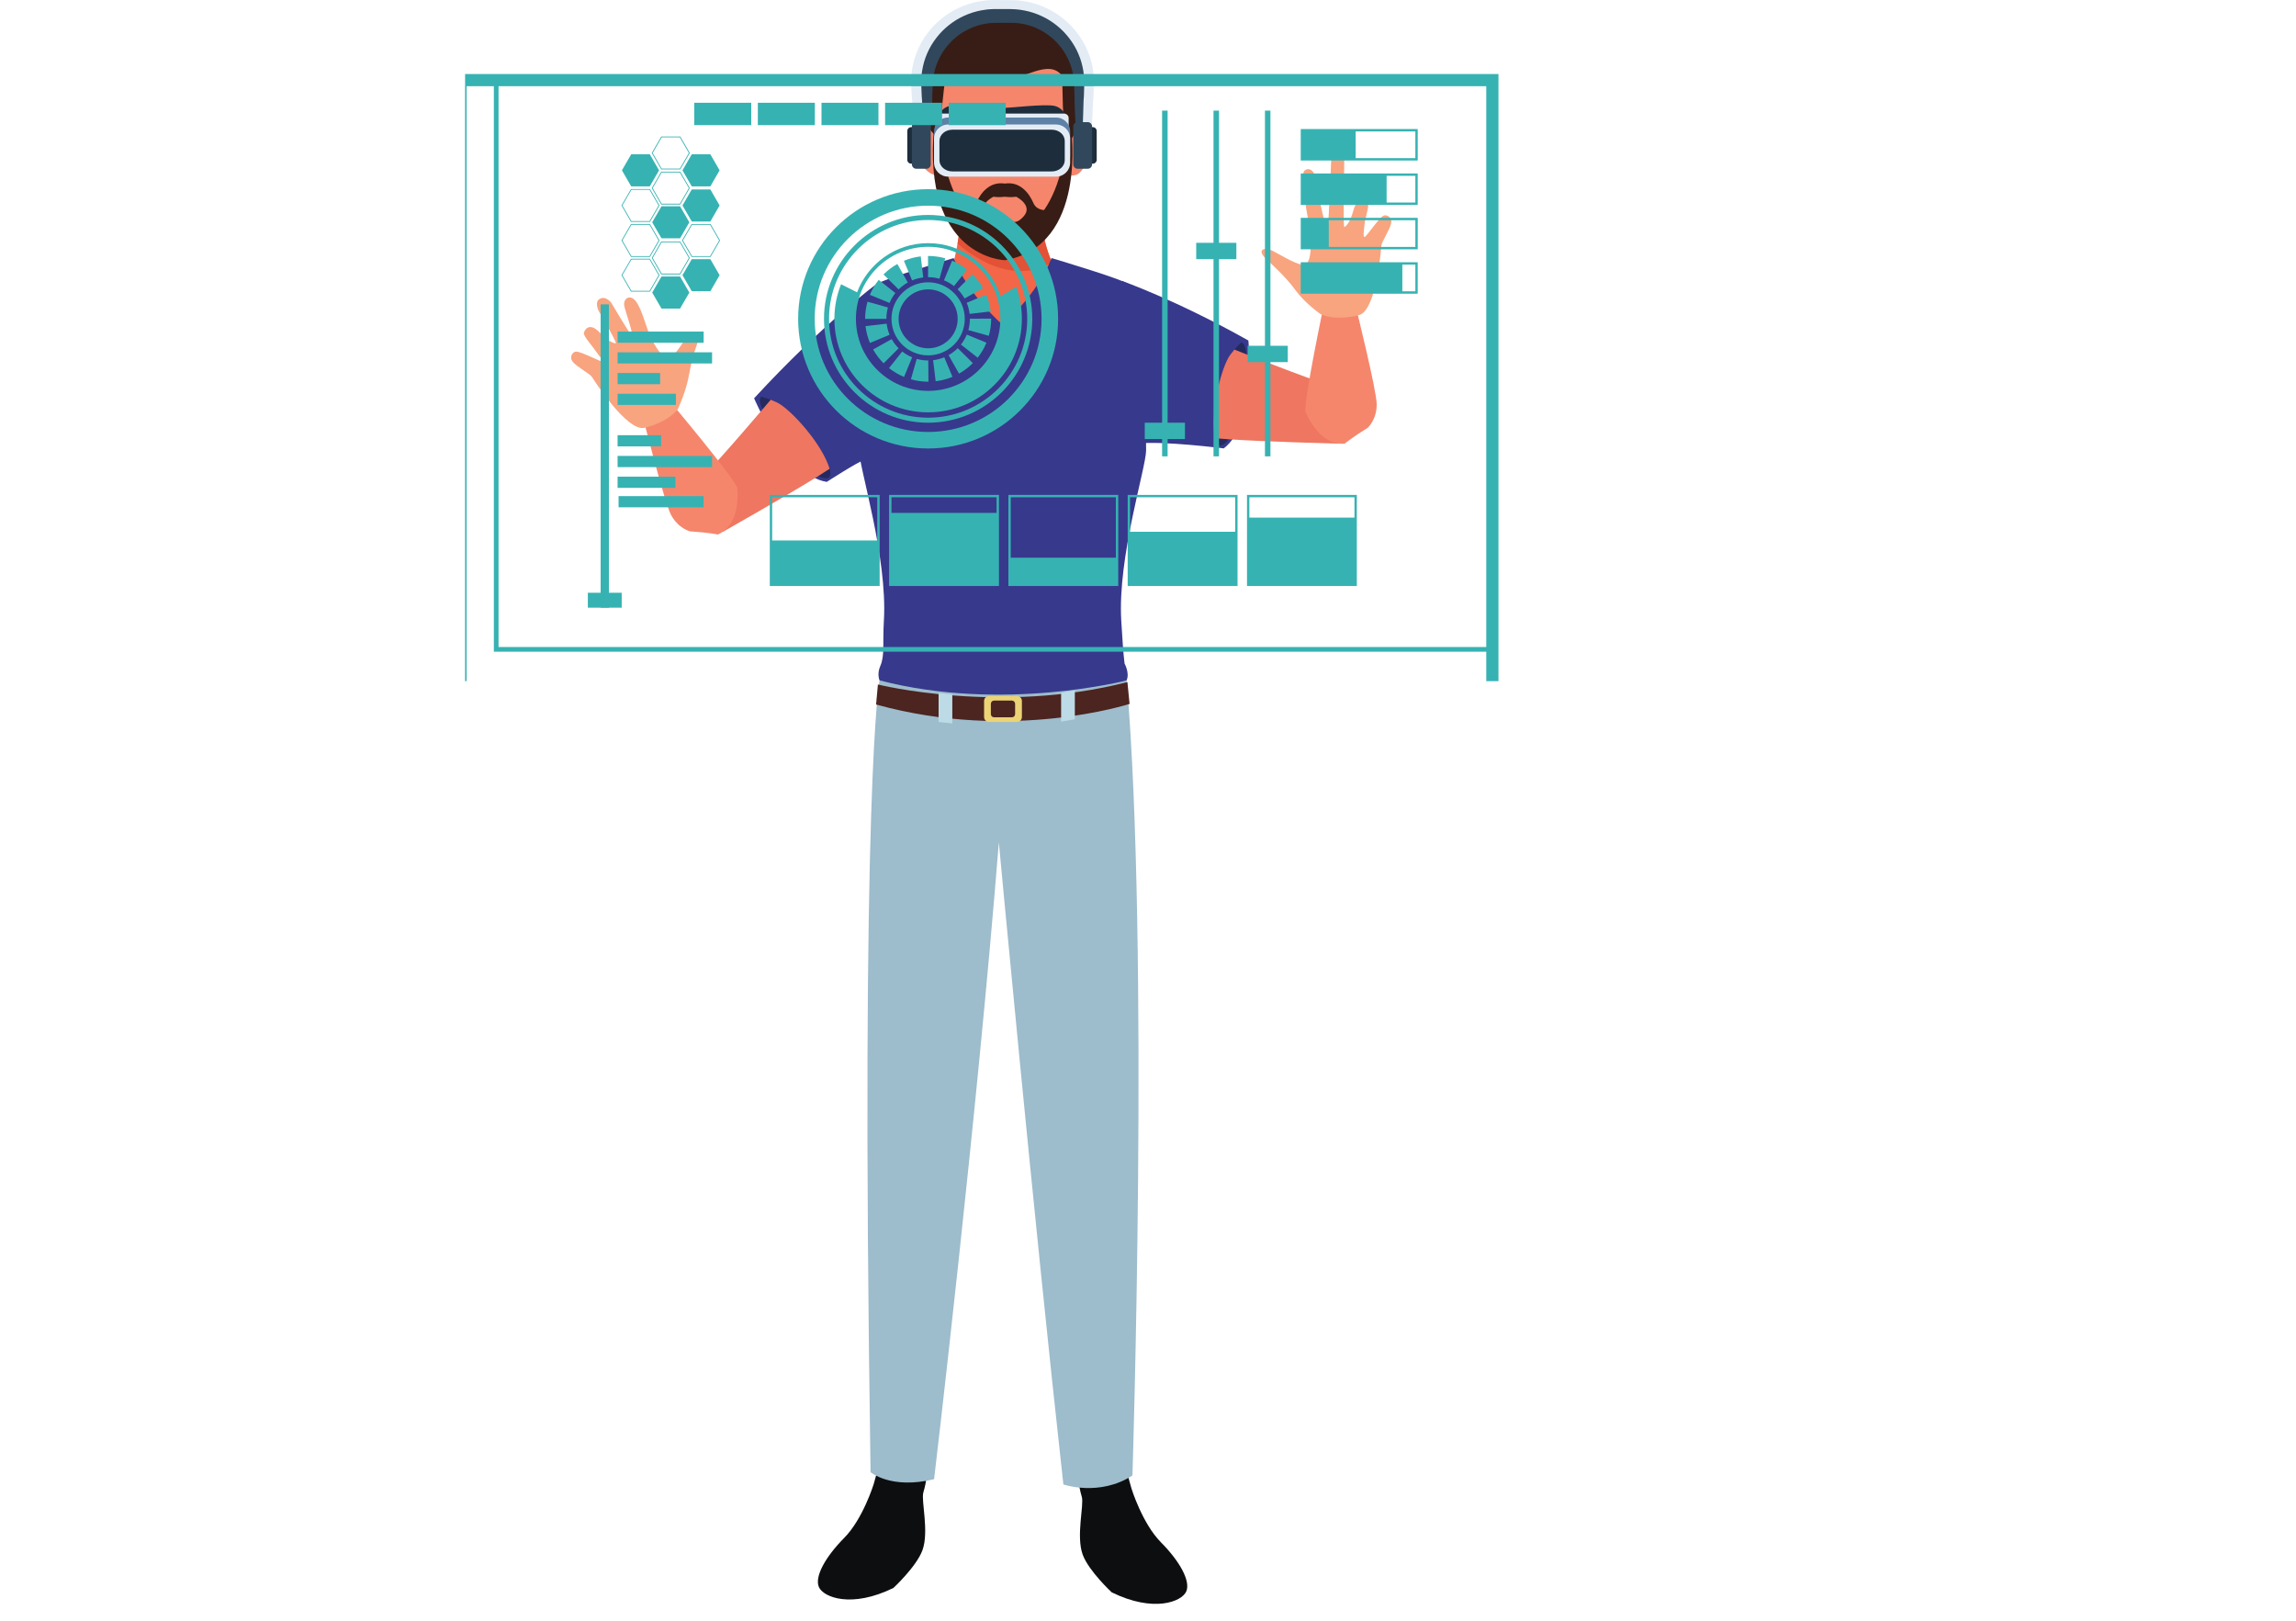 <svg xmlns="http://www.w3.org/2000/svg" xmlns:xlink="http://www.w3.org/1999/xlink" width="391" zoomAndPan="magnify" viewBox="0 0 293.25 207" height="276" preserveAspectRatio="xMidYMid meet" version="1.0"><defs><clipPath id="e7f3bf7996"><path d="M 59.402 3 L 196.738 3 L 196.738 87 L 59.402 87 Z M 59.402 3 " clip-rule="nonzero"/></clipPath></defs><path fill="#37398d" d="M 143.293 35.879 C 143.293 35.879 150.203 38.297 159.445 43.488 C 159.445 43.488 160.465 54.156 156.297 57.27 C 156.297 57.27 148.258 56.246 145.133 56.668 C 145.133 56.668 140.438 42.664 143.293 35.879 " fill-opacity="1" fill-rule="nonzero"/><path fill="#0c0e0f" d="M 138.172 191.184 C 138.477 192.207 137.414 196.176 138.285 198.559 C 139.051 200.648 141.992 203.375 141.992 203.375 C 147.336 205.996 150.938 204.578 151.512 203.258 C 152.086 201.938 150.676 199.402 148.281 196.988 C 145.891 194.578 144.516 190.117 144.516 190.117 L 143.895 187.914 C 143.832 186.547 142.586 186.863 142.586 186.863 C 141.625 187.117 140.887 187.137 140.324 187.035 C 140.324 187.035 139.512 187.242 139.836 189.426 C 139.836 189.426 138.672 187.309 138.062 186.344 C 138.062 186.344 137.207 187.918 138.172 191.184 " fill-opacity="1" fill-rule="nonzero"/><path fill="#0c0e0f" d="M 117.93 190.625 C 117.629 191.645 118.688 195.617 117.816 197.996 C 117.051 200.09 114.109 202.812 114.109 202.812 C 108.766 205.438 105.168 204.016 104.59 202.699 C 104.016 201.379 105.426 198.84 107.82 196.426 C 110.211 194.016 111.586 189.559 111.586 189.559 L 112.207 187.352 C 112.273 185.988 113.52 186.301 113.52 186.301 C 114.477 186.559 115.215 186.574 115.777 186.477 C 115.777 186.477 116.59 186.684 116.266 188.863 C 116.266 188.863 117.43 186.75 118.043 185.785 C 118.043 185.785 118.898 187.355 117.93 190.625 " fill-opacity="1" fill-rule="nonzero"/><path fill="#9dbccc" d="M 112.336 86.898 C 112.336 86.898 109.84 99.793 111.191 188.023 C 111.191 188.023 113.785 190.266 119.305 188.922 C 119.305 188.922 124.801 142.512 127.574 107.578 C 127.574 107.578 131.949 154.75 135.816 189.594 C 135.816 189.594 140.422 191.184 144.637 188.449 C 144.637 188.449 146.809 120.871 143.895 86.898 C 143.895 86.898 132.066 88.246 128.102 88.246 C 124.148 88.246 112.336 86.898 112.336 86.898 " fill-opacity="1" fill-rule="nonzero"/><path fill="#4c2420" d="M 112.129 87.426 C 112.129 87.426 127.719 91.301 143.996 87.117 L 144.273 89.902 C 144.273 89.902 129.219 94.793 111.895 89.977 L 112.129 87.426 " fill-opacity="1" fill-rule="nonzero"/><path fill="#bcdbe6" d="M 121.633 92.402 L 119.879 92.211 L 119.879 88.504 L 121.633 88.695 L 121.633 92.402 " fill-opacity="1" fill-rule="nonzero"/><path fill="#ebd376" d="M 130.52 91.574 C 130.52 91.926 130.234 92.211 129.883 92.211 L 126.324 92.211 C 125.973 92.211 125.688 91.926 125.688 91.574 L 125.688 89.523 C 125.688 89.172 125.973 88.887 126.324 88.887 L 129.883 88.887 C 130.234 88.887 130.52 89.172 130.52 89.523 L 130.52 91.574 " fill-opacity="1" fill-rule="nonzero"/><path fill="#4c2420" d="M 129.652 91.207 C 129.652 91.434 129.469 91.613 129.246 91.613 L 126.961 91.613 C 126.734 91.613 126.555 91.434 126.555 91.207 L 126.555 89.891 C 126.555 89.664 126.734 89.48 126.961 89.48 L 129.246 89.48 C 129.469 89.48 129.652 89.664 129.652 89.891 L 129.652 91.207 " fill-opacity="1" fill-rule="nonzero"/><path fill="#bcdbe6" d="M 137.281 91.863 L 135.527 92.168 L 135.527 88.457 L 137.281 88.16 L 137.281 91.863 " fill-opacity="1" fill-rule="nonzero"/><path fill="#f36647" d="M 135.676 34.352 C 135.145 34.219 134.562 33.922 134.562 33.922 C 131.797 28.461 132.289 16.391 132.289 16.391 C 132.289 16.391 123.227 21.902 123.152 23.16 C 122.844 28.199 122.203 32.875 121.395 34.586 C 121.309 34.77 120.961 34.973 120.453 35.184 L 120.453 45.906 L 135.414 43.637 L 135.676 34.352 " fill-opacity="1" fill-rule="nonzero"/><path fill="#e35136" d="M 123.152 23.16 C 122.973 26.113 122.676 28.938 122.301 31.117 C 125.242 33.59 129.812 36.133 134.371 33.52 C 131.82 27.895 132.289 16.391 132.289 16.391 C 132.289 16.391 123.227 21.902 123.152 23.16 " fill-opacity="1" fill-rule="nonzero"/><path fill="#37398d" d="M 112.434 85.059 C 113.023 83.715 112.715 82.227 112.891 79.293 C 113.383 71.152 109.73 59.77 109.719 57.516 C 109.676 46.984 111.887 36.328 111.887 36.328 C 112.57 35.73 120.484 33.355 121.801 32.961 C 123.582 37.598 128.008 41.441 128.008 41.441 C 128.02 41.434 128.035 41.422 128.051 41.414 C 128.066 41.422 128.082 41.434 128.098 41.441 C 128.098 41.441 132.523 37.598 134.301 32.961 C 135.621 33.355 143.535 35.73 144.215 36.328 C 144.215 36.328 146.43 46.984 146.383 57.516 C 146.375 59.77 142.719 71.152 143.211 79.293 C 143.391 82.227 143.461 83.297 143.633 84.754 C 143.633 84.754 144.309 85.953 143.895 86.898 C 143.895 86.898 128.102 90.996 112.336 86.898 C 112.336 86.898 111.977 86.094 112.434 85.059 " fill-opacity="1" fill-rule="nonzero"/><path fill="#f5866c" d="M 137.281 16.594 C 137.391 13.379 137.23 10.906 137.23 10.906 C 136.938 5.84 132.594 4.895 128.285 5.016 C 123.973 4.895 119.633 5.84 119.34 10.906 C 119.34 10.906 119.18 13.379 119.289 16.594 C 116.773 14.691 116.398 17.59 117.219 19.941 C 117.934 21.949 119.195 22.426 119.812 22.414 C 119.883 22.875 119.965 23.332 120.055 23.781 C 120.754 27.203 124.895 31.492 127.188 32.441 C 127.188 32.441 127.465 32.582 128.285 32.582 C 129.105 32.582 129.383 32.441 129.383 32.441 C 131.676 31.492 135.816 27.203 136.516 23.781 C 136.609 23.332 136.688 22.875 136.762 22.414 C 137.375 22.426 138.117 22.422 138.832 20.414 C 139.652 18.062 139.797 14.691 137.281 16.594 " fill-opacity="1" fill-rule="nonzero"/><path fill="#371d15" d="M 118.496 16.176 C 118.496 16.176 119.414 17.469 119.793 17.426 C 120.172 17.371 120.062 14.922 120.781 9.66 C 120.781 9.66 121.988 10.578 127.734 10.352 C 130.73 10.23 133.969 7.391 135.676 9.711 C 135.676 9.711 135.707 16.836 136.168 17.711 C 136.75 18.82 137.531 16.25 137.531 16.25 C 137.531 16.25 141 4.75 130.352 2.887 C 130.352 2.887 115.625 0.16 118.496 16.176 " fill-opacity="1" fill-rule="nonzero"/><path fill="#371d15" d="M 119.773 15.215 C 119.773 15.215 120.465 29.719 128.352 30.152 C 128.352 30.152 135.379 30.145 136.387 16.273 L 136.793 16.453 C 136.793 16.453 138.969 31.379 128.352 33.234 C 128.352 33.234 117.645 32.969 119.328 16.012 L 119.773 15.215 " fill-opacity="1" fill-rule="nonzero"/><path fill="#371d15" d="M 130.742 27.633 C 129.496 29.027 129.059 27.938 128.336 27.996 C 127.613 27.938 127.172 29.027 125.926 27.633 C 124.68 26.238 126.867 25.129 126.867 25.129 C 127.598 25.234 128.336 25.129 128.336 25.129 C 128.336 25.129 129.07 25.234 129.801 25.129 C 129.801 25.129 131.992 26.238 130.742 27.633 Z M 131.988 25.934 C 131.441 24.66 130.285 23.145 128.336 23.445 C 126.383 23.145 125.23 24.66 124.68 25.934 C 124.133 27.207 122.367 26.781 122.367 26.781 C 122.367 26.781 123.039 28.543 123.707 29.148 C 124.379 29.754 128.336 30.469 128.336 30.469 C 128.336 30.469 132.293 29.754 132.957 29.148 C 133.629 28.543 134.301 26.781 134.301 26.781 C 134.301 26.781 132.535 27.207 131.988 25.934 " fill-opacity="1" fill-rule="nonzero"/><path fill="#e3ecf5" d="M 116.859 17.473 C 116.82 17.109 116.793 16.75 116.758 16.387 L 116.672 15.305 C 116.641 14.945 116.617 14.582 116.594 14.219 L 116.527 13.137 L 116.531 13.211 L 116.473 12.582 C 116.465 12.473 116.461 12.383 116.453 12.285 L 116.391 11.145 L 116.387 11.004 L 116.379 10.934 L 116.379 10.832 L 116.371 10.547 L 116.367 10.402 C 116.367 10.355 116.371 10.293 116.375 10.238 C 116.379 10.012 116.387 9.785 116.41 9.578 L 116.441 9.258 L 116.484 8.938 C 116.508 8.727 116.559 8.516 116.598 8.305 C 116.773 7.461 117.07 6.645 117.453 5.867 C 117.547 5.672 117.656 5.484 117.758 5.293 C 117.871 5.109 117.98 4.922 118.102 4.742 C 118.227 4.562 118.348 4.383 118.48 4.215 C 118.547 4.129 118.609 4.039 118.68 3.957 L 118.887 3.703 C 119.453 3.047 120.105 2.461 120.816 1.953 C 121.527 1.449 122.305 1.035 123.117 0.723 C 123.934 0.406 124.789 0.195 125.656 0.086 C 125.762 0.07 125.871 0.059 125.98 0.047 L 126.305 0.023 C 126.523 0.004 126.742 0.004 126.957 0 C 127.074 -0.004 127.16 -0.004 127.258 0 L 127.543 0 L 128.117 0.008 L 128.688 0.012 L 129.117 0.012 L 129.223 0.016 L 129.297 0.02 L 129.582 0.027 L 129.652 0.027 L 129.688 0.031 L 129.73 0.035 L 129.902 0.047 L 130.25 0.078 C 130.359 0.09 130.465 0.105 130.574 0.121 C 131.434 0.242 132.285 0.461 133.09 0.789 C 133.891 1.117 134.656 1.531 135.355 2.039 C 136.055 2.551 136.695 3.137 137.246 3.793 C 137.801 4.449 138.277 5.164 138.652 5.934 C 139.027 6.699 139.316 7.508 139.496 8.34 C 139.668 9.168 139.75 10.016 139.719 10.855 L 139.672 12 L 139.656 12.285 L 139.652 12.43 L 139.652 12.465 L 139.648 12.516 L 139.648 12.531 L 139.641 12.602 L 139.598 13.172 L 139.598 13.137 C 139.586 13.496 139.566 13.859 139.547 14.219 L 139.496 15.305 C 139.48 15.668 139.457 16.027 139.438 16.387 C 139.418 16.75 139.398 17.113 139.371 17.473 L 138.07 17.48 C 138.039 17.117 138.016 16.758 137.992 16.398 C 137.969 16.035 137.941 15.676 137.922 15.316 L 137.859 14.23 C 137.84 13.867 137.816 13.508 137.801 13.145 L 137.801 13.109 L 137.797 12.539 L 137.793 12.469 L 137.793 12.449 C 137.793 12.441 137.793 12.504 137.793 12.473 L 137.793 12.43 L 137.785 12.285 L 137.773 12 L 137.723 10.863 C 137.684 10.184 137.574 9.508 137.383 8.863 C 137.203 8.215 136.93 7.594 136.602 7.012 C 136.273 6.426 135.867 5.891 135.414 5.402 C 134.965 4.914 134.449 4.488 133.898 4.121 C 133.352 3.75 132.758 3.457 132.141 3.23 C 131.988 3.172 131.828 3.129 131.672 3.074 C 131.516 3.027 131.355 2.988 131.199 2.945 C 130.875 2.875 130.555 2.812 130.227 2.781 C 130.148 2.77 130.062 2.758 129.984 2.754 L 129.762 2.738 L 129.648 2.73 L 129.621 2.73 L 129.582 2.727 L 129.512 2.727 L 129.227 2.723 L 128.117 2.73 L 127.543 2.734 L 127.258 2.734 C 127.164 2.738 127.062 2.738 126.988 2.742 C 126.82 2.75 126.656 2.746 126.496 2.766 L 126.254 2.785 C 126.172 2.793 126.09 2.805 126.008 2.816 C 125.363 2.898 124.727 3.059 124.121 3.301 C 123.516 3.535 122.93 3.836 122.395 4.207 C 121.859 4.578 121.355 5.004 120.918 5.492 C 120.473 5.973 120.082 6.504 119.762 7.078 L 119.641 7.293 C 119.602 7.363 119.566 7.441 119.531 7.516 C 119.453 7.66 119.391 7.812 119.324 7.965 C 119.258 8.113 119.203 8.27 119.141 8.422 C 119.094 8.582 119.035 8.738 118.988 8.895 C 118.949 9.055 118.898 9.215 118.863 9.379 L 118.809 9.621 L 118.766 9.867 C 118.73 10.035 118.715 10.188 118.695 10.34 C 118.688 10.383 118.684 10.414 118.68 10.461 L 118.668 10.602 L 118.645 10.887 L 118.586 12 L 118.57 12.285 C 118.566 12.379 118.559 12.48 118.555 12.562 L 118.539 13.074 L 118.543 13.148 L 118.465 14.23 C 118.434 14.594 118.41 14.953 118.375 15.316 L 118.277 16.398 C 118.242 16.758 118.207 17.117 118.164 17.48 L 116.859 17.473 " fill-opacity="1" fill-rule="nonzero"/><path fill="#31475b" d="M 117.973 16.801 C 117.949 16.469 117.93 16.141 117.91 15.809 L 117.855 14.816 C 117.836 14.484 117.824 14.152 117.809 13.82 L 117.766 12.828 L 117.77 12.875 C 117.754 12.688 117.738 12.504 117.727 12.312 C 117.719 12.219 117.715 12.133 117.715 12.047 L 117.703 11.785 L 117.664 10.723 L 117.66 10.461 L 117.66 10.328 C 117.66 10.285 117.664 10.23 117.664 10.184 C 117.676 9.988 117.684 9.789 117.707 9.602 L 117.734 9.32 L 117.777 9.039 C 117.805 8.848 117.848 8.664 117.883 8.477 C 118.043 7.73 118.309 7.008 118.652 6.324 C 118.992 5.641 119.434 5.004 119.93 4.422 C 120.434 3.84 121.008 3.324 121.637 2.879 C 122.266 2.434 122.953 2.07 123.672 1.793 C 124.391 1.516 125.145 1.328 125.91 1.234 C 126.004 1.223 126.102 1.211 126.195 1.199 L 126.484 1.18 C 126.676 1.16 126.867 1.164 127.059 1.156 C 127.16 1.156 127.242 1.156 127.328 1.156 L 127.594 1.156 L 128.117 1.16 L 129.035 1.16 L 129.188 1.164 C 129.367 1.172 129.523 1.172 129.734 1.191 L 130.035 1.219 C 130.133 1.227 130.227 1.242 130.324 1.254 C 131.086 1.359 131.832 1.555 132.543 1.84 C 133.258 2.125 133.938 2.488 134.555 2.938 C 135.176 3.383 135.746 3.898 136.238 4.48 C 136.73 5.059 137.16 5.691 137.5 6.367 C 137.836 7.047 138.098 7.762 138.258 8.5 C 138.422 9.234 138.504 9.988 138.484 10.738 L 138.445 12.047 L 138.441 12.18 L 138.438 12.211 L 138.438 12.262 L 138.434 12.328 L 138.398 12.852 L 138.398 12.828 L 138.336 14.816 C 138.328 15.145 138.312 15.477 138.301 15.809 L 138.262 16.801 L 137.418 16.805 L 137.367 15.812 C 137.348 15.48 137.332 15.152 137.316 14.82 L 137.234 12.836 L 137.234 12.812 L 137.238 12.289 L 137.238 12.207 C 137.238 12.199 137.238 12.238 137.238 12.219 L 137.238 12.18 L 137.23 12.047 L 137.223 11.785 L 137.191 10.742 C 137.164 10.094 137.07 9.453 136.898 8.836 C 136.734 8.215 136.477 7.625 136.172 7.062 C 135.867 6.504 135.484 5.988 135.055 5.516 C 134.629 5.047 134.141 4.637 133.613 4.281 C 133.094 3.922 132.523 3.637 131.934 3.414 C 131.344 3.191 130.727 3.043 130.102 2.973 L 129.867 2.945 L 129.645 2.93 C 129.508 2.918 129.312 2.922 129.145 2.914 L 128.117 2.914 L 127.594 2.918 L 127.328 2.922 C 127.242 2.922 127.152 2.922 127.078 2.922 C 126.922 2.93 126.762 2.926 126.605 2.941 L 126.371 2.961 L 126.137 2.992 C 125.516 3.074 124.902 3.23 124.316 3.461 C 123.734 3.691 123.172 3.977 122.66 4.336 C 122.145 4.695 121.66 5.105 121.246 5.574 C 120.82 6.043 120.449 6.555 120.145 7.109 C 120.07 7.246 119.996 7.387 119.93 7.527 C 119.855 7.672 119.797 7.816 119.738 7.961 C 119.672 8.105 119.625 8.258 119.566 8.402 C 119.52 8.555 119.469 8.703 119.426 8.859 C 119.387 9.012 119.34 9.164 119.312 9.32 L 119.262 9.555 L 119.227 9.789 C 119.195 9.949 119.184 10.098 119.168 10.25 C 119.164 10.289 119.156 10.324 119.156 10.363 L 119.145 10.496 L 119.129 10.758 L 119.09 11.785 L 119.078 12.047 C 119.078 12.133 119.07 12.223 119.07 12.301 C 119.07 12.461 119.07 12.625 119.066 12.785 L 119.07 12.836 L 119.016 13.828 C 118.996 14.16 118.98 14.488 118.957 14.82 L 118.895 15.812 C 118.867 16.145 118.848 16.477 118.816 16.805 L 117.973 16.801 " fill-opacity="1" fill-rule="nonzero"/><path fill="#1d2d3c" d="M 134.691 13.527 C 133.516 13.246 129 13.777 127.992 13.805 C 126.98 13.777 122.469 13.246 121.289 13.527 C 120.113 13.805 119.719 15.016 119.719 15.016 L 127.992 15.426 L 136.262 15.016 C 136.262 15.016 135.867 13.805 134.691 13.527 " fill-opacity="1" fill-rule="nonzero"/><path fill="#e3ecf5" d="M 136.488 16.457 C 136.488 16.762 136.215 17.016 135.875 17.016 L 120.109 17.016 C 119.77 17.016 119.496 16.762 119.496 16.457 L 119.496 15.062 C 119.496 14.754 119.77 14.504 120.109 14.504 L 135.875 14.504 C 136.215 14.504 136.488 14.754 136.488 15.062 L 136.488 16.457 " fill-opacity="1" fill-rule="nonzero"/><path fill="#5d81a7" d="M 136.684 19.879 C 136.684 20.867 135.879 21.672 134.891 21.672 L 121.094 21.672 C 120.102 21.672 119.301 20.867 119.301 19.879 L 119.301 16.805 C 119.301 15.816 120.102 15.012 121.094 15.012 L 134.891 15.012 C 135.879 15.012 136.684 15.816 136.684 16.805 L 136.684 19.879 " fill-opacity="1" fill-rule="nonzero"/><path fill="#e3ecf5" d="M 136.68 20.77 C 136.68 21.758 135.879 22.559 134.887 22.559 L 121.094 22.559 C 120.102 22.559 119.297 21.758 119.297 20.77 L 119.297 17.695 C 119.297 16.703 120.102 15.902 121.094 15.902 L 134.887 15.902 C 135.879 15.902 136.68 16.703 136.68 17.695 L 136.68 20.77 " fill-opacity="1" fill-rule="nonzero"/><path fill="#1d2d3c" d="M 135.992 20.461 C 135.992 21.254 135.254 21.895 134.344 21.895 L 121.641 21.895 C 120.727 21.895 119.988 21.254 119.988 20.461 L 119.988 18 C 119.988 17.207 120.727 16.566 121.641 16.566 L 134.344 16.566 C 135.254 16.566 135.992 17.207 135.992 18 L 135.992 20.461 " fill-opacity="1" fill-rule="nonzero"/><path fill="#1d2d3c" d="M 140.074 20.406 C 140.074 20.684 139.852 20.906 139.57 20.906 C 139.293 20.906 139.066 20.684 139.066 20.406 L 139.066 16.742 C 139.066 16.461 139.293 16.238 139.57 16.238 C 139.852 16.238 140.074 16.461 140.074 16.742 L 140.074 20.406 " fill-opacity="1" fill-rule="nonzero"/><path fill="#31475b" d="M 139.484 20.992 C 139.484 21.301 139.234 21.555 138.926 21.555 L 137.633 21.555 C 137.324 21.555 137.074 21.301 137.074 20.992 L 137.074 16.156 C 137.074 15.848 137.324 15.598 137.633 15.598 L 138.926 15.598 C 139.234 15.598 139.484 15.848 139.484 16.156 L 139.484 20.992 " fill-opacity="1" fill-rule="nonzero"/><path fill="#1d2d3c" d="M 115.879 20.406 C 115.879 20.684 116.105 20.906 116.383 20.906 C 116.66 20.906 116.887 20.684 116.887 20.406 L 116.887 16.742 C 116.887 16.461 116.66 16.238 116.383 16.238 C 116.105 16.238 115.879 16.461 115.879 16.742 L 115.879 20.406 " fill-opacity="1" fill-rule="nonzero"/><path fill="#31475b" d="M 116.469 20.992 C 116.469 21.301 116.719 21.555 117.027 21.555 L 118.316 21.555 C 118.625 21.555 118.879 21.301 118.879 20.992 L 118.879 16.156 C 118.879 15.848 118.625 15.598 118.316 15.598 L 117.027 15.598 C 116.719 15.598 116.469 15.848 116.469 16.156 L 116.469 20.992 " fill-opacity="1" fill-rule="nonzero"/><path fill="#252a5e" d="M 159.195 45.801 C 159.195 46.996 158.828 51.66 158.414 52.984 C 158.016 54.266 157.465 55.395 156.926 56.105 C 156.176 57.09 155.449 57.277 155.184 55.957 C 154.52 52.645 155.98 46.883 157.117 45.324 C 157.863 44.309 158.535 43.746 158.535 43.746 C 158.98 43.777 159.191 44.629 159.195 45.801 " fill-opacity="1" fill-rule="nonzero"/><path fill="#ef7661" d="M 171.008 56.668 C 171.008 56.668 161.273 56.406 156.926 56.105 C 156.102 56.047 155.484 55.996 155.184 55.957 C 154.52 52.645 155.98 46.883 157.117 45.324 C 157.121 45.324 157.652 44.648 157.656 44.648 C 157.656 44.648 167.105 48.402 169.707 49.156 C 169.707 49.156 171.008 55.254 171.008 56.668 " fill-opacity="1" fill-rule="nonzero"/><path fill="#f5866c" d="M 169.203 38.363 C 169.203 38.363 166.371 51.754 166.762 52.629 C 167.152 53.504 168.715 56.887 171.742 56.668 C 171.742 56.668 172.773 55.809 174.672 54.652 C 174.672 54.652 175.84 53.637 175.836 51.641 C 175.836 49.887 173.109 38.945 173.109 38.945 L 169.203 38.363 " fill-opacity="1" fill-rule="nonzero"/><path fill="#f8a47f" d="M 168.715 40.152 C 168.715 40.152 166.715 38.793 165.445 37.039 C 164.176 35.285 162.227 33.578 161.637 32.996 C 160.465 31.844 161.539 31.535 162.516 32.023 C 163.621 32.574 165.934 34.066 166.715 33.777 C 167.492 33.484 167.559 30.871 167.266 29.117 C 166.973 27.363 165.965 22.414 166.617 21.797 C 167.07 21.371 167.691 21.699 167.883 22.285 C 168.078 22.871 169.141 29.297 169.547 29.004 C 169.723 28.875 170.031 20.223 170.031 20.223 C 170.031 20.223 170.145 19.008 171.203 19.266 C 171.582 19.359 171.691 19.852 171.691 20.434 C 171.691 21.02 171.527 28.48 171.691 29.004 C 171.691 29.004 172.324 28.816 172.863 26.863 C 173.383 24.98 174.375 25.598 174.668 25.887 C 174.965 26.18 174.375 27.707 174.281 28.68 C 174.18 29.652 174.086 30.223 174.281 30.27 C 174.477 30.32 176.141 27.77 176.727 27.535 C 177.109 27.383 177.863 27.738 177.668 28.566 C 177.477 29.395 176.477 30.859 176.426 31.395 C 176.426 31.395 175.84 39.824 173.5 40.262 C 173.5 40.262 170.844 41.027 168.715 40.152 " fill-opacity="1" fill-rule="nonzero"/><path fill="#37398d" d="M 111.887 36.328 C 111.887 36.328 105.27 41.168 96.316 50.867 C 96.316 50.867 100.453 60.758 105.598 61.547 C 105.598 61.547 109.391 59.09 110.363 58.746 C 110.363 58.746 114.738 43.113 111.887 36.328 " fill-opacity="1" fill-rule="nonzero"/><path fill="#252a5e" d="M 97.629 52.789 C 98.191 53.844 100.719 57.785 101.707 58.762 C 102.66 59.703 103.68 60.441 104.492 60.816 C 105.621 61.332 106.352 61.156 105.961 59.867 C 104.984 56.633 100.973 52.234 99.234 51.395 C 98.098 50.848 97.242 50.668 97.242 50.668 C 96.859 50.902 97.078 51.754 97.629 52.789 " fill-opacity="1" fill-rule="nonzero"/><path fill="#ef7661" d="M 92.336 67.926 C 92.336 67.926 100.801 63.125 104.492 60.816 C 105.195 60.375 105.715 60.039 105.961 59.867 C 104.984 56.633 100.973 52.234 99.234 51.395 C 99.234 51.395 98.445 51.051 98.441 51.051 C 98.441 51.051 91.879 58.797 89.938 60.688 C 89.938 60.688 91.668 66.676 92.336 67.926 " fill-opacity="1" fill-rule="nonzero"/><path fill="#f5866c" d="M 85.289 50.926 C 85.289 50.926 94.105 61.41 94.176 62.367 C 94.242 63.324 94.461 67.039 91.688 68.27 C 91.688 68.27 90.371 67.996 88.148 67.867 C 88.148 67.867 86.641 67.52 85.703 65.758 C 84.875 64.207 82.117 53.277 82.117 53.277 L 85.289 50.926 " fill-opacity="1" fill-rule="nonzero"/><path fill="#f8a47f" d="M 86.562 52.277 C 86.562 52.277 87.594 50.121 87.98 47.992 C 88.477 45.258 88.828 44.605 89.074 43.816 C 89.562 42.25 88.348 42.141 87.715 43.027 C 87 44.031 86.148 45.602 85.32 45.711 C 84.492 45.82 83.203 43.547 82.633 41.863 C 82.062 40.176 81.48 38.258 80.613 38.02 C 80.012 37.852 79.621 38.438 79.727 39.043 C 79.828 39.652 80.996 42.875 80.656 42.781 C 80.445 42.719 78.066 38.656 78.066 38.656 C 78.066 38.656 77.242 37.578 76.43 38.301 C 76.141 38.562 76.211 39.242 76.488 39.758 C 76.762 40.273 78.57 43.301 78.676 43.84 C 78.676 43.84 78.027 43.973 76.629 42.5 C 75.285 41.082 74.695 42.094 74.578 42.488 C 74.457 42.883 75.566 44.059 76.113 44.871 C 76.66 45.684 77.141 46.039 76.988 46.172 C 76.84 46.305 74.164 44.84 73.539 44.906 C 73.129 44.953 72.633 45.621 73.195 46.262 C 73.758 46.898 75.328 47.723 75.625 48.172 C 75.625 48.172 80.121 55.336 82.395 54.621 C 82.395 54.621 85.102 54.047 86.562 52.277 " fill-opacity="1" fill-rule="nonzero"/><g clip-path="url(#e7f3bf7996)"><path stroke-linecap="butt" transform="matrix(0.013, 0, 0, -0.013, 8.136, 222.134)" fill="none" stroke-linejoin="miter" d="M 14036.334 10199.408 L 3898.641 10199.408 L 3898.641 16300.136 L 14036.334 16300.136 Z M 14036.334 10199.408 " stroke="#37b2b2" stroke-width="119.838" stroke-opacity="1" stroke-miterlimit="10"/></g><path stroke-linecap="butt" transform="matrix(0.013, 0, 0, -0.013, 8.136, 222.134)" fill="none" stroke-linejoin="miter" d="M 14029.525 10707.55 L 4249.193 10707.55 L 4249.193 16300.013 L 14029.525 16300.013 Z M 14029.525 10707.55 " stroke="#37b2b2" stroke-width="45.999" stroke-opacity="1" stroke-miterlimit="10"/><path fill="#37b2b2" d="M 109.031 38.867 C 109.051 38.746 109.078 38.625 109.113 38.504 C 109.082 38.625 109.055 38.746 109.031 38.867 Z M 118.543 31.523 C 123.629 31.523 127.766 35.648 127.766 40.723 C 127.766 45.797 123.629 49.922 118.543 49.922 C 113.457 49.922 109.32 45.797 109.32 40.723 C 109.32 35.648 113.457 31.523 118.543 31.523 Z M 129.785 36.609 L 127.797 37.84 C 126.562 33.914 122.883 31.055 118.543 31.055 C 114.395 31.055 110.848 33.668 109.469 37.332 L 107.422 36.305 C 106.875 37.672 106.57 39.164 106.57 40.723 C 106.57 47.309 111.941 52.664 118.543 52.664 C 125.145 52.664 130.516 47.309 130.516 40.723 C 130.516 39.277 130.258 37.891 129.785 36.609 " fill-opacity="1" fill-rule="nonzero"/><path fill="#37b2b2" d="M 118.543 55.172 C 110.543 55.172 104.055 48.703 104.055 40.723 C 104.055 32.738 110.543 26.27 118.543 26.27 C 126.547 26.27 133.031 32.738 133.031 40.723 C 133.031 48.703 126.547 55.172 118.543 55.172 Z M 118.543 24.16 C 109.375 24.16 101.941 31.578 101.941 40.723 C 101.941 49.867 109.375 57.281 118.543 57.281 C 127.711 57.281 135.145 49.867 135.145 40.723 C 135.145 31.578 127.711 24.16 118.543 24.16 " fill-opacity="1" fill-rule="nonzero"/><path fill="#37b2b2" d="M 118.543 53.348 C 111.562 53.348 105.887 47.684 105.887 40.723 C 105.887 33.762 111.562 28.098 118.543 28.098 C 125.523 28.098 131.199 33.762 131.199 40.723 C 131.199 47.684 125.523 53.348 118.543 53.348 Z M 118.543 27.453 C 111.207 27.453 105.242 33.406 105.242 40.723 C 105.242 48.039 111.207 53.988 118.543 53.988 C 125.875 53.988 131.844 48.039 131.844 40.723 C 131.844 33.406 125.875 27.453 118.543 27.453 " fill-opacity="1" fill-rule="nonzero"/><path fill="#37b2b2" d="M 119.18 46.004 L 119.504 48.691 C 120.242 48.605 120.969 48.414 121.652 48.129 L 120.602 45.629 C 120.148 45.82 119.672 45.945 119.18 46.004 " fill-opacity="1" fill-rule="nonzero"/><path fill="#37b2b2" d="M 121.156 45.359 L 122.488 47.719 C 123.137 47.355 123.73 46.906 124.254 46.379 L 122.328 44.469 C 121.98 44.816 121.586 45.117 121.156 45.359 " fill-opacity="1" fill-rule="nonzero"/><path fill="#37b2b2" d="M 118.543 46.039 C 118.047 46.039 117.555 45.973 117.086 45.84 L 116.344 48.445 C 117.055 48.648 117.797 48.75 118.543 48.75 L 118.582 48.75 L 118.562 46.039 L 118.543 46.039 " fill-opacity="1" fill-rule="nonzero"/><path fill="#37b2b2" d="M 122.734 44.008 L 124.871 45.684 C 125.332 45.098 125.707 44.457 125.992 43.77 L 123.48 42.738 C 123.289 43.195 123.039 43.621 122.734 44.008 " fill-opacity="1" fill-rule="nonzero"/><path fill="#37b2b2" d="M 113.246 41.34 L 110.547 41.652 C 110.633 42.391 110.824 43.117 111.109 43.801 L 113.617 42.758 C 113.43 42.309 113.305 41.832 113.246 41.34 " fill-opacity="1" fill-rule="nonzero"/><path fill="#37b2b2" d="M 113.887 43.312 L 111.516 44.633 C 111.879 45.281 112.328 45.875 112.855 46.402 L 114.773 44.484 C 114.426 44.137 114.125 43.742 113.887 43.312 " fill-opacity="1" fill-rule="nonzero"/><path fill="#37b2b2" d="M 115.234 44.895 L 113.547 47.016 C 114.133 47.477 114.777 47.855 115.465 48.141 L 116.504 45.637 C 116.051 45.449 115.621 45.199 115.234 44.895 " fill-opacity="1" fill-rule="nonzero"/><path fill="#37b2b2" d="M 119.992 35.602 L 120.727 32.992 C 120.02 32.793 119.285 32.691 118.531 32.691 L 118.531 35.402 L 118.551 35.402 C 119.043 35.402 119.527 35.469 119.992 35.602 " fill-opacity="1" fill-rule="nonzero"/><path fill="#37b2b2" d="M 115.941 36.078 L 114.613 33.715 C 113.965 34.074 113.371 34.527 112.844 35.051 L 114.77 36.965 C 115.117 36.617 115.512 36.316 115.941 36.078 " fill-opacity="1" fill-rule="nonzero"/><path fill="#37b2b2" d="M 117.918 35.438 L 117.602 32.746 C 116.859 32.832 116.137 33.023 115.449 33.309 L 116.492 35.809 C 116.945 35.621 117.426 35.496 117.918 35.438 " fill-opacity="1" fill-rule="nonzero"/><path fill="#37b2b2" d="M 114.359 37.426 L 112.227 35.746 C 111.766 36.328 111.387 36.973 111.102 37.656 L 113.613 38.691 C 113.801 38.238 114.051 37.812 114.359 37.426 " fill-opacity="1" fill-rule="nonzero"/><path fill="#37b2b2" d="M 113.211 40.723 C 113.211 40.227 113.277 39.742 113.41 39.27 L 110.797 38.535 C 110.598 39.242 110.496 39.98 110.496 40.723 L 110.496 40.73 L 113.211 40.723 " fill-opacity="1" fill-rule="nonzero"/><path fill="#37b2b2" d="M 123.875 40.723 C 123.875 41.211 123.809 41.695 123.68 42.16 L 126.293 42.891 C 126.492 42.188 126.594 41.457 126.594 40.723 L 126.594 40.695 L 123.875 40.703 L 123.875 40.723 " fill-opacity="1" fill-rule="nonzero"/><path fill="#37b2b2" d="M 123.84 40.09 L 126.535 39.773 C 126.449 39.031 126.262 38.312 125.973 37.625 L 123.469 38.672 C 123.656 39.121 123.781 39.602 123.84 40.09 " fill-opacity="1" fill-rule="nonzero"/><path fill="#37b2b2" d="M 123.195 38.121 L 125.566 36.793 C 125.199 36.145 124.75 35.555 124.219 35.031 L 122.305 36.949 C 122.656 37.297 122.957 37.691 123.195 38.121 " fill-opacity="1" fill-rule="nonzero"/><path fill="#37b2b2" d="M 121.844 36.543 L 123.527 34.418 C 122.938 33.957 122.293 33.578 121.605 33.297 L 120.57 35.801 C 121.027 35.988 121.457 36.238 121.844 36.543 " fill-opacity="1" fill-rule="nonzero"/><path fill="#37b2b2" d="M 118.543 36.957 C 120.625 36.957 122.316 38.648 122.316 40.723 C 122.316 42.797 120.625 44.484 118.543 44.484 C 116.465 44.484 114.77 42.797 114.77 40.723 C 114.77 38.648 116.465 36.957 118.543 36.957 Z M 118.543 45.387 C 121.121 45.387 123.223 43.297 123.223 40.723 C 123.223 38.148 121.121 36.055 118.543 36.055 C 115.965 36.055 113.863 38.148 113.863 40.723 C 113.863 43.297 115.965 45.387 118.543 45.387 " fill-opacity="1" fill-rule="nonzero"/><path fill="#37b2b2" d="M 77.77 77.613 L 76.715 77.613 L 76.715 38.875 L 77.77 38.875 L 77.77 77.613 " fill-opacity="1" fill-rule="nonzero"/><path fill="#37b2b2" d="M 79.406 77.613 L 75.082 77.613 L 75.082 75.707 L 79.406 75.707 L 79.406 77.613 " fill-opacity="1" fill-rule="nonzero"/><path fill="#37b2b2" d="M 89.871 64.793 L 79.004 64.793 L 79.004 63.363 L 89.871 63.363 L 89.871 64.793 " fill-opacity="1" fill-rule="nonzero"/><path fill="#37b2b2" d="M 86.27 62.309 L 78.879 62.309 L 78.879 60.879 L 86.27 60.879 L 86.27 62.309 " fill-opacity="1" fill-rule="nonzero"/><path fill="#37b2b2" d="M 90.949 59.66 L 78.879 59.66 L 78.879 58.23 L 90.949 58.23 L 90.949 59.66 " fill-opacity="1" fill-rule="nonzero"/><path fill="#37b2b2" d="M 84.438 57.012 L 78.879 57.012 L 78.879 55.582 L 84.438 55.582 L 84.438 57.012 " fill-opacity="1" fill-rule="nonzero"/><path fill="#37b2b2" d="M 86.328 51.719 L 78.879 51.719 L 78.879 50.289 L 86.328 50.289 L 86.328 51.719 " fill-opacity="1" fill-rule="nonzero"/><path fill="#37b2b2" d="M 84.312 49.07 L 78.879 49.07 L 78.879 47.641 L 84.312 47.641 L 84.312 49.07 " fill-opacity="1" fill-rule="nonzero"/><path fill="#37b2b2" d="M 90.949 46.422 L 78.879 46.422 L 78.879 44.996 L 90.949 44.996 L 90.949 46.422 " fill-opacity="1" fill-rule="nonzero"/><path fill="#37b2b2" d="M 89.871 43.777 L 78.879 43.777 L 78.879 42.348 L 89.871 42.348 L 89.871 43.777 " fill-opacity="1" fill-rule="nonzero"/><path fill="#37b2b2" d="M 95.949 15.984 L 88.668 15.984 L 88.668 13.125 L 95.949 13.125 L 95.949 15.984 " fill-opacity="1" fill-rule="nonzero"/><path fill="#37b2b2" d="M 104.074 15.984 L 96.793 15.984 L 96.793 13.125 L 104.074 13.125 L 104.074 15.984 " fill-opacity="1" fill-rule="nonzero"/><path fill="#37b2b2" d="M 112.199 15.984 L 104.922 15.984 L 104.922 13.125 L 112.199 13.125 L 112.199 15.984 " fill-opacity="1" fill-rule="nonzero"/><path fill="#37b2b2" d="M 120.324 15.984 L 113.047 15.984 L 113.047 13.125 L 120.324 13.125 L 120.324 15.984 " fill-opacity="1" fill-rule="nonzero"/><path fill="#37b2b2" d="M 128.449 15.984 L 121.172 15.984 L 121.172 13.125 L 128.449 13.125 L 128.449 15.984 " fill-opacity="1" fill-rule="nonzero"/><path fill="#37b2b2" d="M 98.621 74.543 L 112.047 74.543 L 112.047 63.512 L 98.621 63.512 Z M 112.352 74.844 L 98.32 74.844 L 98.32 63.211 L 112.352 63.211 L 112.352 74.844 " fill-opacity="1" fill-rule="nonzero"/><path fill="#37b2b2" d="M 112.199 74.691 L 98.473 74.691 L 98.473 69.027 L 112.199 69.027 L 112.199 74.691 " fill-opacity="1" fill-rule="nonzero"/><path fill="#37b2b2" d="M 113.859 74.543 L 127.285 74.543 L 127.285 63.512 L 113.859 63.512 Z M 127.59 74.844 L 113.559 74.844 L 113.559 63.211 L 127.59 63.211 L 127.59 74.844 " fill-opacity="1" fill-rule="nonzero"/><path fill="#37b2b2" d="M 127.438 74.691 L 113.707 74.691 L 113.707 65.508 L 127.438 65.508 L 127.438 74.691 " fill-opacity="1" fill-rule="nonzero"/><path fill="#37b2b2" d="M 129.094 74.543 L 142.523 74.543 L 142.523 63.512 L 129.094 63.512 Z M 142.824 74.844 L 128.793 74.844 L 128.793 63.211 L 142.824 63.211 L 142.824 74.844 " fill-opacity="1" fill-rule="nonzero"/><path fill="#37b2b2" d="M 142.676 74.691 L 128.945 74.691 L 128.945 71.23 L 142.676 71.23 L 142.676 74.691 " fill-opacity="1" fill-rule="nonzero"/><path fill="#37b2b2" d="M 144.332 74.543 L 157.758 74.543 L 157.758 63.512 L 144.332 63.512 Z M 158.062 74.844 L 144.031 74.844 L 144.031 63.211 L 158.062 63.211 L 158.062 74.844 " fill-opacity="1" fill-rule="nonzero"/><path fill="#37b2b2" d="M 157.91 74.691 L 144.184 74.691 L 144.184 67.918 L 157.91 67.918 L 157.91 74.691 " fill-opacity="1" fill-rule="nonzero"/><path fill="#37b2b2" d="M 159.57 74.543 L 172.996 74.543 L 172.996 63.512 L 159.57 63.512 Z M 173.297 74.844 L 159.27 74.844 L 159.27 63.211 L 173.297 63.211 L 173.297 74.844 " fill-opacity="1" fill-rule="nonzero"/><path fill="#37b2b2" d="M 173.148 74.691 L 159.422 74.691 L 159.422 66.109 L 173.148 66.109 L 173.148 74.691 " fill-opacity="1" fill-rule="nonzero"/><path fill="#37b2b2" d="M 149.129 58.285 L 148.426 58.285 L 148.426 14.129 L 149.129 14.129 L 149.129 58.285 " fill-opacity="1" fill-rule="nonzero"/><path fill="#37b2b2" d="M 151.344 56.078 L 146.211 56.078 L 146.211 53.988 L 151.344 53.988 L 151.344 56.078 " fill-opacity="1" fill-rule="nonzero"/><path fill="#37b2b2" d="M 155.695 58.285 L 154.992 58.285 L 154.992 14.129 L 155.695 14.129 L 155.695 58.285 " fill-opacity="1" fill-rule="nonzero"/><path fill="#37b2b2" d="M 157.91 33.098 L 152.781 33.098 L 152.781 31.012 L 157.91 31.012 L 157.91 33.098 " fill-opacity="1" fill-rule="nonzero"/><path fill="#37b2b2" d="M 162.262 58.285 L 161.562 58.285 L 161.562 14.129 L 162.262 14.129 L 162.262 58.285 " fill-opacity="1" fill-rule="nonzero"/><path fill="#37b2b2" d="M 164.477 46.25 L 159.348 46.25 L 159.348 44.164 L 164.477 44.164 L 164.477 46.25 " fill-opacity="1" fill-rule="nonzero"/><path fill="#37b2b2" d="M 166.434 20.199 L 180.773 20.199 L 180.773 16.785 L 166.434 16.785 Z M 181.074 20.5 L 166.133 20.5 L 166.133 16.484 L 181.074 16.484 L 181.074 20.5 " fill-opacity="1" fill-rule="nonzero"/><path fill="#37b2b2" d="M 173.148 20.348 L 166.285 20.348 L 166.285 16.637 L 173.148 16.637 L 173.148 20.348 " fill-opacity="1" fill-rule="nonzero"/><path fill="#37b2b2" d="M 166.434 25.867 L 180.773 25.867 L 180.773 22.457 L 166.434 22.457 Z M 181.07 26.172 L 166.133 26.172 L 166.133 22.156 L 181.07 22.156 L 181.07 26.172 " fill-opacity="1" fill-rule="nonzero"/><path fill="#37b2b2" d="M 177.102 26.02 L 166.285 26.02 L 166.285 22.305 L 177.102 22.305 L 177.102 26.02 " fill-opacity="1" fill-rule="nonzero"/><path fill="#37b2b2" d="M 166.434 31.539 L 180.773 31.539 L 180.773 28.125 L 166.434 28.125 Z M 181.074 31.84 L 166.133 31.84 L 166.133 27.824 L 181.074 27.824 L 181.074 31.84 " fill-opacity="1" fill-rule="nonzero"/><path fill="#37b2b2" d="M 169.715 31.691 L 166.285 31.691 L 166.285 27.977 L 169.715 27.977 L 169.715 31.691 " fill-opacity="1" fill-rule="nonzero"/><path fill="#37b2b2" d="M 166.434 37.207 L 180.773 37.207 L 180.773 33.797 L 166.434 33.797 Z M 181.07 37.512 L 166.133 37.512 L 166.133 33.496 L 181.07 33.496 L 181.07 37.512 " fill-opacity="1" fill-rule="nonzero"/><path fill="#37b2b2" d="M 179.109 37.359 L 166.285 37.359 L 166.285 33.645 L 179.109 33.645 L 179.109 37.359 " fill-opacity="1" fill-rule="nonzero"/><path fill="#37b2b2" d="M 80.648 37.145 L 82.961 37.145 L 84.113 35.148 L 82.961 33.152 L 80.648 33.152 L 79.492 35.148 Z M 83.02 37.246 L 80.59 37.246 L 79.375 35.148 L 80.59 33.051 L 83.02 33.051 L 84.234 35.148 L 83.02 37.246 " fill-opacity="1" fill-rule="nonzero"/><path fill="#37b2b2" d="M 80.648 32.711 L 82.961 32.711 L 84.113 30.711 L 82.961 28.715 L 80.648 28.715 L 79.492 30.711 Z M 83.02 32.812 L 80.59 32.812 L 79.375 30.711 L 80.59 28.613 L 83.02 28.613 L 84.234 30.711 L 83.02 32.812 " fill-opacity="1" fill-rule="nonzero"/><path fill="#37b2b2" d="M 80.648 28.238 L 82.961 28.238 L 84.113 26.242 L 82.961 24.246 L 80.648 24.246 L 79.492 26.242 Z M 83.02 28.34 L 80.59 28.34 L 79.375 26.242 L 80.59 24.145 L 83.02 24.145 L 84.234 26.242 L 83.02 28.34 " fill-opacity="1" fill-rule="nonzero"/><path fill="#37b2b2" d="M 80.617 23.801 L 79.434 21.754 L 80.617 19.707 L 82.992 19.707 L 84.176 21.754 L 82.992 23.801 L 80.617 23.801 " fill-opacity="1" fill-rule="nonzero"/><path fill="#37b2b2" d="M 88.355 37.195 L 87.168 35.148 L 88.355 33.102 L 90.727 33.102 L 91.91 35.148 L 90.727 37.195 L 88.355 37.195 " fill-opacity="1" fill-rule="nonzero"/><path fill="#37b2b2" d="M 88.387 32.711 L 90.695 32.711 L 91.852 30.711 L 90.695 28.715 L 88.387 28.715 L 87.23 30.711 Z M 90.754 32.812 L 88.328 32.812 L 87.109 30.711 L 88.328 28.613 L 90.754 28.613 L 91.969 30.711 L 90.754 32.812 " fill-opacity="1" fill-rule="nonzero"/><path fill="#37b2b2" d="M 88.355 28.289 L 87.168 26.242 L 88.355 24.195 L 90.727 24.195 L 91.91 26.242 L 90.727 28.289 L 88.355 28.289 " fill-opacity="1" fill-rule="nonzero"/><path fill="#37b2b2" d="M 88.355 23.801 L 87.168 21.754 L 88.355 19.707 L 90.727 19.707 L 91.91 21.754 L 90.727 23.801 L 88.355 23.801 " fill-opacity="1" fill-rule="nonzero"/><path fill="#37b2b2" d="M 84.488 39.414 L 83.301 37.367 L 84.488 35.316 L 86.859 35.316 L 88.043 37.367 L 86.859 39.414 L 84.488 39.414 " fill-opacity="1" fill-rule="nonzero"/><path fill="#37b2b2" d="M 84.516 34.941 L 86.828 34.941 L 87.984 32.945 L 86.828 30.949 L 84.516 30.949 L 83.363 32.945 Z M 86.887 35.047 L 84.457 35.047 L 83.242 32.945 L 84.457 30.848 L 86.887 30.848 L 88.102 32.945 L 86.887 35.047 " fill-opacity="1" fill-rule="nonzero"/><path fill="#37b2b2" d="M 84.488 30.438 L 83.301 28.391 L 84.488 26.344 L 86.859 26.344 L 88.043 28.391 L 86.859 30.438 L 84.488 30.438 " fill-opacity="1" fill-rule="nonzero"/><path fill="#37b2b2" d="M 84.516 26.02 L 86.828 26.02 L 87.984 24.023 L 86.828 22.027 L 84.516 22.027 L 83.363 24.023 Z M 86.887 26.125 L 84.457 26.125 L 83.242 24.023 L 84.457 21.926 L 86.887 21.926 L 88.102 24.023 L 86.887 26.125 " fill-opacity="1" fill-rule="nonzero"/><path fill="#37b2b2" d="M 84.516 21.535 L 86.828 21.535 L 87.98 19.539 L 86.828 17.543 L 84.516 17.543 L 83.363 19.539 Z M 86.887 21.637 L 84.457 21.637 L 83.242 19.539 L 84.457 17.438 L 86.887 17.438 L 88.102 19.539 L 86.887 21.637 " fill-opacity="1" fill-rule="nonzero"/></svg>